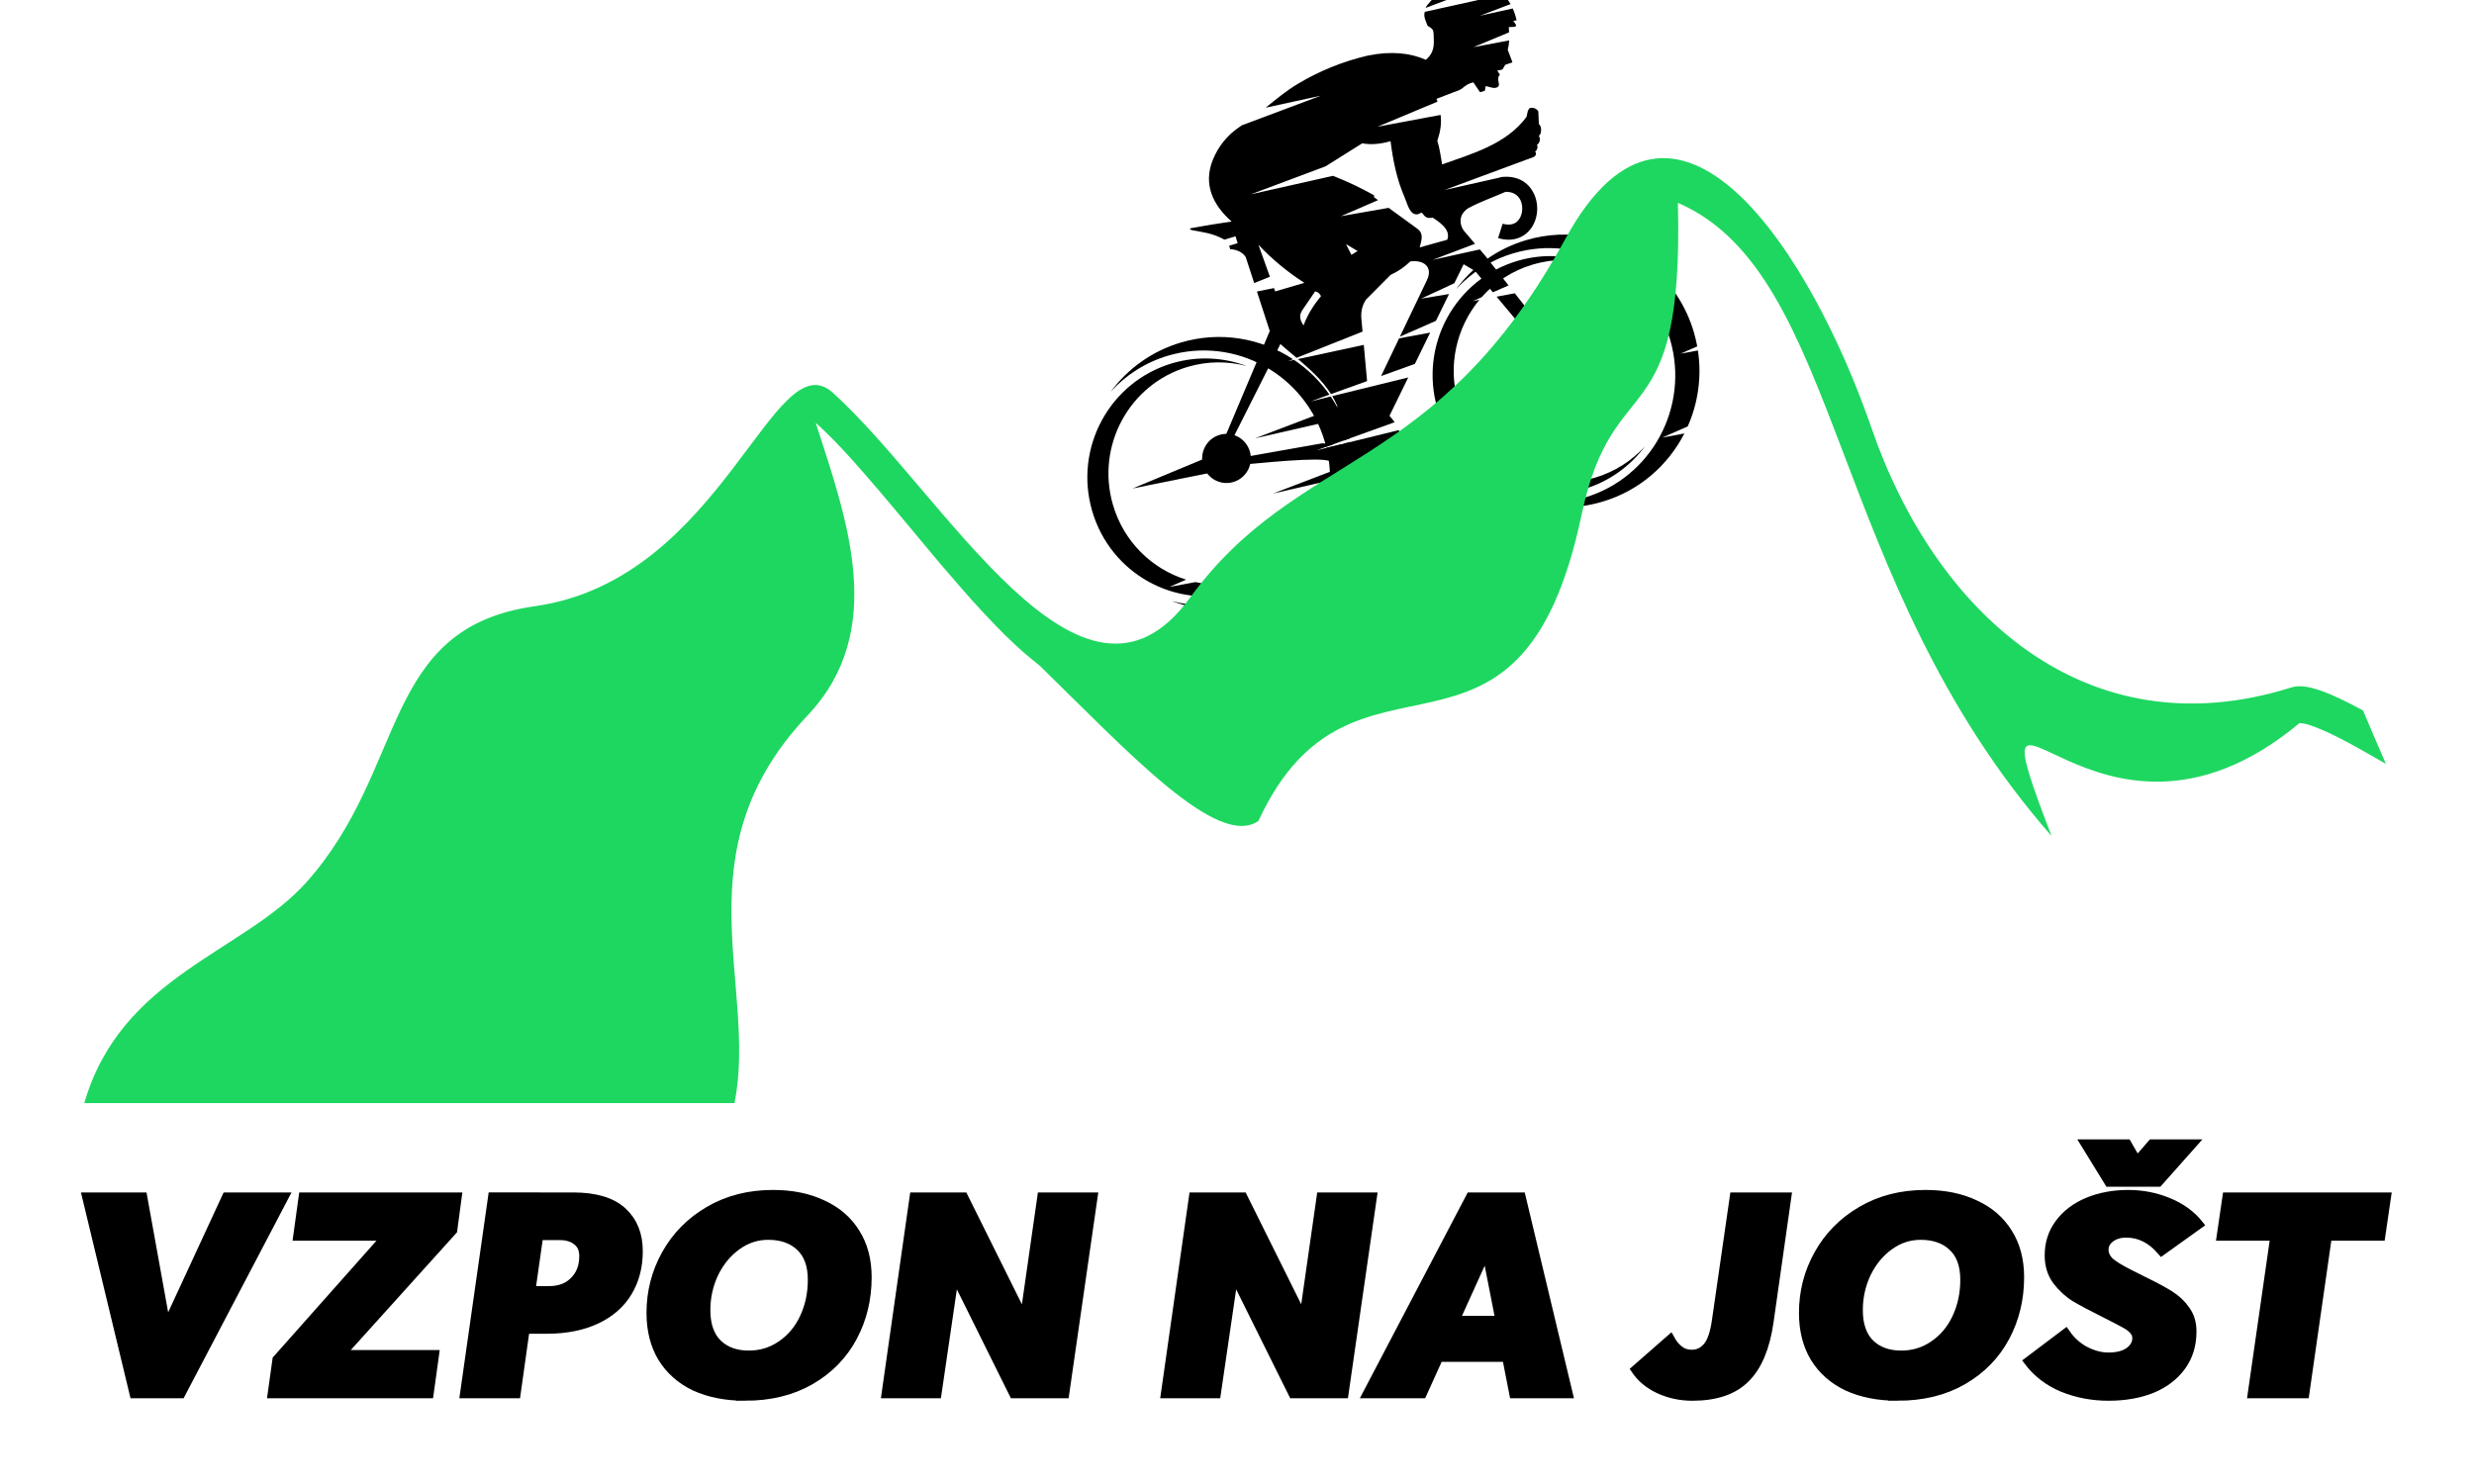 <?xml version="1.0" encoding="UTF-8" standalone="no"?>
<!-- Created with Inkscape (http://www.inkscape.org/) -->
<svg xmlns:inkscape="http://www.inkscape.org/namespaces/inkscape" xmlns:sodipodi="http://sodipodi.sourceforge.net/DTD/sodipodi-0.dtd" xmlns="http://www.w3.org/2000/svg" xmlns:svg="http://www.w3.org/2000/svg" width="300mm" height="180mm" viewBox="0 0 300 180" version="1.1" id="svg1042" inkscape:version="1.2.2 (732a01da63, 2022-12-09, custom)" sodipodi:docname="logo_color.svg">
  <defs id="defs1039"></defs>
  <g inkscape:label="Layer 1" inkscape:groupmode="layer" id="layer1">
    <g aria-label="VZPON NA JOŠT" transform="scale(1.078,0.927)" id="text3163-9-5-2-7-8-4-3-91" style="font-style:italic;font-weight:800;font-size:36.364px;line-height:1.25;font-family:'Averta Demo PE';-inkscape-font-specification:'Averta Demo PE, Ultra-Bold Italic';letter-spacing:0px;word-spacing:0px;stroke:#000000;stroke-width:1.109">
      <path d="m 16.005,156.581 2.655,17.091 h 0.073 l 6.8,-17.091 h 6.4 L 20.296,182.399 H 15.132 L 9.787,156.581 Z" id="path309"></path>
      <path d="m 43.387,161.89 -0.073,-0.109 h -9.782 l 0.618,-5.2 H 51.387 l -0.509,4.436 -12.437,16.037 0.073,0.145 h 10.327 l -0.618,5.2 H 30.66 l 0.545,-4.546 z" id="path311"></path>
      <path d="m 64.478,156.581 q 3.709,0 5.491,1.927 1.782,1.927 1.782,5.2 0,3.055 -1.2,5.382 -1.2,2.327 -3.527,3.6 -2.327,1.273 -5.564,1.273 h -2.436 l -1.018,8.436 H 52.296 l 3.164,-25.819 z m -2.727,12.255 q 1.818,0 2.873,-1.236 1.091,-1.236 1.091,-3.236 0,-1.309 -0.764,-1.964 -0.764,-0.691 -1.964,-0.691 h -2.436 l -0.873,7.127 z" id="path313"></path>
      <path d="m 83.788,182.726 q -3.164,0 -5.564,-1.273 -2.364,-1.309 -3.673,-3.782 -1.273,-2.473 -1.273,-5.891 0,-4.146 1.709,-7.709 1.709,-3.564 4.8,-5.673 3.127,-2.145 7.164,-2.145 3.164,0 5.527,1.309 2.4,1.273 3.709,3.746 1.309,2.436 1.309,5.818 0,4.291 -1.636,7.855 -1.636,3.564 -4.764,5.673 -3.091,2.073 -7.309,2.073 z m 0.436,-5.455 q 2.073,0 3.709,-1.309 1.673,-1.309 2.582,-3.564 0.909,-2.255 0.909,-4.946 0,-2.873 -1.382,-4.327 -1.345,-1.455 -3.636,-1.455 -1.964,0 -3.6,1.382 -1.6,1.345 -2.545,3.6 -0.909,2.255 -0.909,4.764 0,2.873 1.309,4.364 1.345,1.491 3.564,1.491 z" id="path315"></path>
      <path d="m 108.333,156.581 6.836,16 0.109,-0.036 1.964,-15.964 h 5.673 l -3.2,25.819 h -5.636 l -6.655,-15.6 h -0.109 l -1.964,15.6 h -5.636 l 3.164,-25.819 z" id="path317"></path>
      <path d="m 139.752,156.581 6.836,16 0.109,-0.036 1.964,-15.964 h 5.673 l -3.2,25.819 h -5.636 l -6.655,-15.6 h -0.109 l -1.964,15.6 h -5.636 l 3.164,-25.819 z" id="path319"></path>
      <path d="m 171.061,156.581 5.309,25.819 h -6.036 l -0.8,-4.764 h -7.746 l -1.855,4.764 h -6.109 l 11.637,-25.819 z m -3.818,7.091 h -0.073 l -3.527,9.055 h 5.127 z" id="path321"></path>
      <path d="m 190.371,182.726 q -1.964,0 -3.673,-0.909 -1.709,-0.909 -2.691,-2.618 l 3.855,-3.927 q 0.4,0.836 1.018,1.382 0.618,0.509 1.418,0.509 1.091,0 1.818,-0.982 0.727,-0.982 1.018,-3.491 l 2,-16.109 h 5.818 l -2,16.364 q -0.618,5.055 -2.655,7.418 -2,2.364 -5.927,2.364 z" id="path323"></path>
      <path d="m 213.425,182.726 q -3.164,0 -5.564,-1.273 -2.364,-1.309 -3.673,-3.782 -1.273,-2.473 -1.273,-5.891 0,-4.146 1.709,-7.709 1.709,-3.564 4.8,-5.673 3.127,-2.145 7.164,-2.145 3.164,0 5.527,1.309 2.4,1.273 3.709,3.746 1.309,2.436 1.309,5.818 0,4.291 -1.636,7.855 -1.636,3.564 -4.764,5.673 -3.091,2.073 -7.309,2.073 z m 0.436,-5.455 q 2.073,0 3.709,-1.309 1.673,-1.309 2.582,-3.564 0.909,-2.255 0.909,-4.946 0,-2.873 -1.382,-4.327 -1.345,-1.455 -3.636,-1.455 -1.964,0 -3.6,1.382 -1.6,1.345 -2.545,3.6 -0.909,2.255 -0.909,4.764 0,2.873 1.309,4.364 1.345,1.491 3.564,1.491 z" id="path325"></path>
      <path d="m 239.208,149.635 1.127,2.291 h 0.073 l 1.709,-2.291 h 4.509 l -3.891,5.091 h -5.455 l -2.691,-5.091 z m -2.036,33.091 q -2.691,0 -5.091,-1.127 -2.4,-1.164 -3.891,-3.491 l 4.146,-3.636 q 0.873,1.455 2.182,2.255 1.345,0.8 2.655,0.8 1.491,0 2.364,-0.691 0.873,-0.727 0.873,-1.745 0,-0.582 -0.364,-1.018 -0.327,-0.436 -0.909,-0.8 -0.545,-0.364 -2.218,-1.345 -2.255,-1.309 -3.418,-2.109 -1.164,-0.836 -2.073,-2.218 -0.873,-1.382 -0.873,-3.345 0,-2.4 1.164,-4.218 1.164,-1.818 3.164,-2.8 2.036,-0.982 4.509,-0.982 2.364,0 4.473,1.018 2.145,1.018 3.455,2.945 l -4.146,3.455 q -1.709,-2.291 -4,-2.291 -1.091,0 -1.818,0.618 -0.727,0.618 -0.727,1.527 0,0.8 0.582,1.491 0.618,0.655 2.218,1.6 l 1.491,0.873 q 2,1.127 3.091,1.927 1.091,0.8 1.782,1.964 0.727,1.164 0.727,2.836 0,2.655 -1.2,4.582 -1.2,1.927 -3.309,2.945 -2.109,0.982 -4.836,0.982 z" id="path327"></path>
      <path d="m 249.898,161.781 0.655,-5.2 h 17.855 l -0.655,5.2 h -6 l -2.545,20.618 h -5.818 l 2.545,-20.618 z" id="path329"></path>
    </g>
    <g id="g7552-0-6-3-7" transform="matrix(6.352,0.845,-0.838,6.407,-481.785,-303.58)" style="fill:#000000">
      <g id="g1256-96-3-7-0" transform="matrix(0.002,-8.8629803e-4,-8.8629803e-4,-0.002,95.184,60.549)" style="fill:#000000;fill-opacity:1">
        <path d="m 10801.3,8684.16 10.5,44.02 c 16.6,-4.01 33.2,-8.03 49.7,-12.09 8.2,-1.9 17.4,6.66 15.1,14.31 l -12.1,38.33 28.4,-4.09 c 2.5,37.61 1.4,73.35 -3.1,107.01 l -290.6,20.45 282.9,20.83 c -8.2,34.72 -20.7,67.15 -37.5,97.09 l -693.5,48.77 -6.2,-12.34 c -15.5,-30.14 -6.2,-76.12 -4,-108.98 l 22.5,-26.56 c 18.5,-23.02 10.1,-41.22 5.5,-65.83 -20.7,-82.64 -34.4,-143.67 -124.3,-183.8 -112.89,94.47 -264.41,157.59 -469.24,176.36 -223.6,13.44 -441.44,-8.16 -653.77,-62.33 -111.77,-28.47 -216.82,-73.41 -322.68,-117.17 l 487.36,-35.88 -726.89,-51.11 -17.33,-5.28 c -130.61,-39.87 -230.51,-111.55 -307.17,-207.08 -142.59,-177.86 -109.32,-374.7 6.08,-554.89 -117.54,17.8 -235.37,32.86 -353.61,44.51 -17.13,0.81 -9.22,-12.17 4.16,-18.72 40.06,-19.56 76.96,-38.33 116.1,-59.51 47.97,-25.93 90.77,-58.78 129.4,-97.52 l 100.29,0.26 1.01,-61.82 -76.96,-0.23 1.01,-31.18 c 53.45,-17.1 97.76,-58.06 109.44,-103.64 l 7.18,-233.55 145.84,13.7 -17.86,291.44 c 79.09,-155.35 179.19,-300.06 289.32,-425.71 -87.11,-0.32 -176.04,1.15 -263.27,0.8 l -1.82,30.32 -149.87,13.38 11.04,-356.57 -748.29,-909.28 31.97,-42 -40.56,-39.54 c 206.84,-46.44 734.99,-136.38 898.77,-204.42 61.96,-25.76 94.21,-65.32 112.84,-100.1 14.02,-26.07 10.07,-41.99 6.29,-69.57 -12.14,-89.34 -12.86,-92.28 71.51,-106.26 27.89,-4.68 56.59,-8.43 85.49,-12.09 l 672.03,51.11 c -29.23,2.45 -62.17,5.29 -85.58,12.7 -88.65,33.86 -151.12,85.98 -200.59,146.93 25.03,49.27 31.84,96.75 27.86,141.57 l -489.98,23.22 -2.34,-6.6 -22.09,7.7 -218.56,10.44 162.77,9.23 -98.76,34.7 -663.81,74.73 c -74.53,8.43 -191.47,53.22 -91.9,155.05 l 649.61,689.15 c 32.77,-51.92 67.16,-102.45 100.81,-152.96 l 611.28,54.95 21.2,107.62 c 11.37,57.95 37.62,107.88 84.17,146.93 l 264.49,143.94 c 68.12,9.15 133.42,30.17 196.11,62.28 114.6,-16.7 178.37,-100.15 92.68,-194.82 l -360.8,-398.67 336.97,42.03 174.02,188.82 -241.86,30 312.04,46.26 122.91,133.35 78.97,-84.14 96.17,-218.15 146.6,18.29 -121.2,299.2 -30.2,67.19 -417.17,29.41 390.87,28.73 -60.71,134.74 -12.46,27.77 c -19.99,4.22 -31.24,13.05 -38.54,26.31 l -16.21,40.59 206.72,121.63 242.7,114.78 c -60.7,-9.26 77.7,11.91 67.9,17.56 l -99.9,6.58 -411.85,27.23 411.85,27.29 406.6,26.91 c 14,0.67 39.7,18.92 24.9,41.16 16.8,1.79 37.9,27.09 32.8,50.62 23,8.23 46.8,30.84 37.5,71.94 22.4,-2.82 51.3,66.72 28.4,94.27 l 26.3,106.44 c -8.4,29.71 -37.7,50.27 -67.8,46.58 l -17.3,-16.24 -26.2,-47.19 c -232.7,-176.15 -541.9,-170.53 -815.48,-185.39 6.19,51.72 19.58,149.85 17.24,206.27 46.56,66.49 77.14,128.48 89.94,204.86 l -551.74,56.82 557.94,60.09 c -0.4,8.34 -0.9,16.78 -1.5,25.47 l 146.8,11.8 c 31.5,2.53 66.1,0.37 95.2,13.35 33.2,14.8 68.1,24.49 103.7,20.83 l 31.9,-97.7 43.6,0.34 17.8,36.55 48.5,-28.32 c 27.6,-15.06 55.6,-15.93 66,8.04 5.1,26.37 -1.9,61.3 31.4,79.09 l -12.2,40.53 36.1,-3.69 c 12.4,-1.24 14.8,4.36 20.7,10.07 l 23.8,21.52 60,2.27 c 5.7,0.27 5.7,2.48 5.3,6.35 l -8.6,108.89 c 13.3,20.86 25,45.28 34.8,73.73 l -312.4,31.64 z m -65.8,446.43 c -21.6,15.78 -45.5,30.29 -71.7,43.52 -114.2,43.04 -233.3,54.87 -355.7,43.79 l -31.9,-43.18 c -18.6,-25.21 -20.5,-24.43 -47.4,-40.61 -36.4,-22.01 -50.7,-32.05 -60.7,-45.29 z M 8258.77,6509.98 c 77.79,-117.28 150.6,-234.82 189.14,-368.58 l 330.9,18.84 60.23,306.07 z m 194.61,-388.24 c 7.19,-27.84 12.87,-56.34 16.94,-85.68 5.76,-109.31 -0.2,-213.47 -27.98,-308.08 l 465.55,26.35 c -7.7,22.94 -17.33,44.75 -27.37,65.32 l 248.76,270.01 z m 763.7,63.34 202.92,220.25 -271.97,28.39 -240.95,-266.24 z m -700.53,-859.29 c 108.32,-13.38 218.73,-24.75 296.53,-68.13 13.99,-30.84 56.88,-92.99 131.73,-86.22 83.25,5.89 89.02,41.8 126.66,67.96 l 160.61,40.16 c 2.45,0.52 4.67,1.21 6.81,2.01 z m 1541.45,1213.18 317.8,-721.23 c 31.2,-48.69 128.3,-3.46 106.6,49.98 l -265.1,654.64 z m -1103.76,698.51 60.84,16.18 -79.61,85.12 z m -567.98,-464.2 c 55.96,74.99 128.36,140.7 215.39,198.1 -2.74,24.09 -14.31,42.23 -36.61,54.12 -49.7,-41.08 -100.29,-80.59 -150.1,-121.64 -44.51,-36.84 -45.84,-74.91 -28.68,-130.58 z m 1152.9,358.8 247.23,-4.07 c 60.94,77.82 -35.51,177.86 -66.84,216.91 -54.66,7.16 -60.74,23.83 -79.09,68.92 l -38.45,-4.07 c -68.86,10.24 -59.01,112.72 -66.2,166.46 -22.53,167.16 -8.22,334.28 18.56,501.41 -88.13,1.01 -169.67,15.46 -240.26,51.66 l -359.58,-99.92 -688.23,-47.97 726.57,-48.49 c 105.66,-81.48 203.82,-168.33 293.87,-260.7 l -5.57,-14.65 26.77,-34.5 -345.99,-41.68 415.36,-47.85 186.68,-240.94 c 45.55,-58.73 6.69,-106.03 -24.83,-160.52" style="fill:#000000;fill-opacity:1;fill-rule:evenodd;stroke:none" id="path1223-3-1-1-9"></path>
        <path d="m 7424.69,6077.49 c 116.42,0 210.83,-94.39 210.83,-210.77 0,-116.42 -94.41,-210.83 -210.83,-210.83 -116.41,0 -210.82,94.41 -210.82,210.83 0,116.38 94.41,210.77 210.82,210.77" style="fill:#000000;fill-opacity:1;fill-rule:evenodd;stroke:none" id="path1225-8-7-2-3"></path>
        <path d="m 7326.53,6932.1 c 356.67,0 675.98,-159.71 890.56,-411.47 l -45.32,-4.07 52.13,-3.89 c 91.17,-108.95 162.85,-234.77 209.7,-372.01 l -172.09,-9.78 178.09,-8.48 c 36.69,-113.36 56.47,-234.31 56.47,-359.84 0,-10.65 -0.2,-21.09 -0.4,-31.53 l -215.3,-12.28 c 0.52,14.5 0.81,29.1 0.81,43.81 0,603.38 -489.09,1092.52 -1092.46,1092.52 -205.84,0 -398.32,-56.94 -562.71,-155.93 195.31,146.3 437.78,232.95 700.52,232.95 z M 8494.35,5699.28 c -14.4,-270.66 -120.86,-516.88 -288.6,-707.91 l -279.59,-34.91 c 205.95,188.62 339.5,455.23 353.81,753.05 z m -362.44,-784.7 c -209.7,-199.26 -493.25,-321.56 -805.38,-321.56 -262.74,0 -505.21,86.62 -700.52,232.94 164.39,-98.99 356.87,-155.95 562.71,-155.95 274.31,0 525.08,101.1 716.96,268.19 l 226.23,-23.62" style="fill:#000000;fill-opacity:1;fill-rule:evenodd;stroke:none" id="path1227-5-5-2-6"></path>
        <path d="m 7201.01,4741.88 c -563.52,1.02 -1019.47,458.58 -1018.46,1022.09 0.93,563.54 458.58,1019.52 1022.09,1018.54 229.2,-0.4 440.63,-76.41 610.78,-204.28 -143.3,86.56 -311.11,136.55 -490.7,136.84 -526.42,0.92 -953.84,-425.03 -954.76,-951.39 -0.61,-332.23 168.94,-624.97 426.32,-796.06 l -155.65,-19.35 227.05,-23.74 c 134.76,-73.53 289.31,-115.4 453.69,-115.69 179.59,-0.32 347.61,49.06 491.11,135.16 -170.56,-127.26 -382.19,-202.52 -611.47,-202.12" style="fill:#000000;fill-opacity:1;fill-rule:evenodd;stroke:none" id="path1229-6-9-0-0"></path>
        <path d="m 10440,6932.1 c 392.3,0 739.5,-193.21 951.7,-489.61 l -148.8,-18.55 173.9,-18.14 c 121.8,-184.58 192.7,-405.59 192.7,-643.24 0,-41.36 -2.1,-82.24 -6.3,-122.39 l -155.9,-19.47 151.6,-15.84 c -30.6,-227.35 -126.6,-434.02 -268.4,-600.43 l -238.3,-29.71 193.3,-20.16 c -213,-222.79 -513,-361.54 -845.5,-361.54 -262.8,0 -505.26,86.62 -700.58,232.94 164.4,-98.99 356.88,-155.95 562.68,-155.95 603.4,0 1092.5,489.18 1092.5,1092.55 0,603.38 -489.1,1092.52 -1092.5,1092.52 -204.3,0 -395.46,-56.13 -559,-153.74 l 0.48,0.87 C 9938.09,6846.6 10179,6932.1 10440,6932.1" style="fill:#000000;fill-opacity:1;fill-rule:evenodd;stroke:none" id="path1231-11-6-2-6"></path>
        <path d="m 10314.5,4741.88 c -563.5,1.02 -1019.54,458.58 -1018.53,1022.09 1.01,563.54 458.57,1019.52 1022.13,1018.54 229.2,-0.4 440.6,-76.41 610.7,-204.28 -143.1,86.56 -311.1,136.55 -490.6,136.84 -185.9,0.38 -359.4,-52.58 -506.09,-144.28 l -81.22,-10.15 56.36,-5.89 c -255.13,-170.67 -423.28,-461.14 -423.88,-791.07 -0.61,-345.41 182.65,-648.19 457.36,-815.84 l -147.97,-18.44 224.24,-23.42 c 126.1,-61.87 267.9,-96.85 417.8,-97.14 179.6,-0.32 347.6,49.06 491.2,135.16 -170.6,-127.26 -382.3,-202.52 -611.5,-202.12" style="fill:#000000;fill-opacity:1;fill-rule:evenodd;stroke:none" id="path1233-5-2-1-2"></path>
        <path d="m 7516.88,5948.44 -943.89,-99.78 818.05,-72.31 z" style="fill:#000000;fill-opacity:1;fill-rule:evenodd;stroke:none" id="path1235-9-1-7-6"></path>
        <path d="m 8539.29,5526.18 -814.12,-61.96 781.35,-47.85 z" style="fill:#000000;fill-opacity:1;fill-rule:evenodd;stroke:none" id="path1237-8-7-5-1"></path>
        <path d="m 8536.23,6024.96 -826.06,-62.22 715.93,-45.14 z" style="fill:#000000;fill-opacity:1;fill-rule:evenodd;stroke:none" id="path1239-4-8-1-87"></path>
        <path d="m 9854.11,7443.63 527.99,66.03 11,1.35 10.7,-2.31 c 131.9,-28.7 197.4,-115.72 213.3,-212.35 10.1,-61.01 -0.7,-125.44 -27.7,-180.17 -27.7,-56.47 -73,-103.98 -130.8,-129.07 v 0.05 c -70,-30.31 -155.7,-28.09 -246.4,30.2 l 72.7,107.16 c 48.6,-29.97 90.2,-32.65 122.3,-18.77 l 0.2,0.2 c 28.1,12.11 50.9,36.97 65.8,67.09 15.6,31.9 22.1,68.59 16.5,102.51 -7.5,45.58 -39.2,87.23 -103.2,104.45 -114.6,-13.87 -229,-19.53 -343.9,-42.23 -50.58,-9.98 -126.93,-60.02 -99.85,-168.07 l -47.24,-2.95 -47.88,76.9 6.48,199.98" style="fill:#000000;fill-opacity:1;fill-rule:nonzero;stroke:none" id="path1241-8-5-7-9"></path>
      </g>
    </g>
    <path d="m 289.315,92.652 -1.159,-0.662 c -2.088,-1.195 -4.245,-2.446 -6.417,-3.395 -0.691,-0.298 -1.408,-0.589 -2.125,-0.778 -0.186,-0.037 -0.548,-0.109 -0.778,-0.109 -24.889,20.785 -40.43,-13.417 -30.066,13.693 -27.276,-31.141 -25.316,-68.152 -45.305,-76.798 0.734,28.749 -7.822,19.548 -11.666,37.77 -7.521,35.855 -27.724,12.408 -39.204,37.205 -4.927,3.394 -15.612,-8.175 -26.489,-18.81 -0.728,-0.575 -1.423,-1.16 -2.077,-1.724 -2.172,-1.918 -4.23,-4.096 -6.217,-6.3 -0.485,-0.552 -0.968,-1.1 -1.445,-1.645 -1.603,-1.824 -3.19,-3.7 -4.754,-5.599 -2.22,-2.654 -4.431,-5.347 -6.705,-7.94 -1.904,-2.204 -3.9,-4.399 -5.994,-6.279 3.825,11.827 8.728,25.235 -0.998,35.512 C 82.303,103.307 91.901,119.545 89.068,133.803 H 10.221 C 14.68,118.361 29.536,115.542 37.16,107.005 49.515,93.168 46.091,76.159 64.884,73.526 87.671,70.302 93.796,41.131 100.999,47.644 c 13.524,12.195 30.144,42.94 43.293,24.869 13.161,-18.087 29.845,-14.8 45.554,-43.588 13.312,-24.375 29.925,2.167 37.106,23.022 7.623,22.146 25.858,39.364 50.969,31.414 1.735,-0.548 4.762,0.722 8.621,2.81 0.808,1.915 1.761,4.171 2.774,6.482" style="fill:#1ed760;fill-opacity:1;fill-rule:evenodd;stroke:none;stroke-width:0.208" id="path40-1-7-4-2" sodipodi:nodetypes="cccccccccccccccccccccccccccc"></path>
  </g>
</svg>
